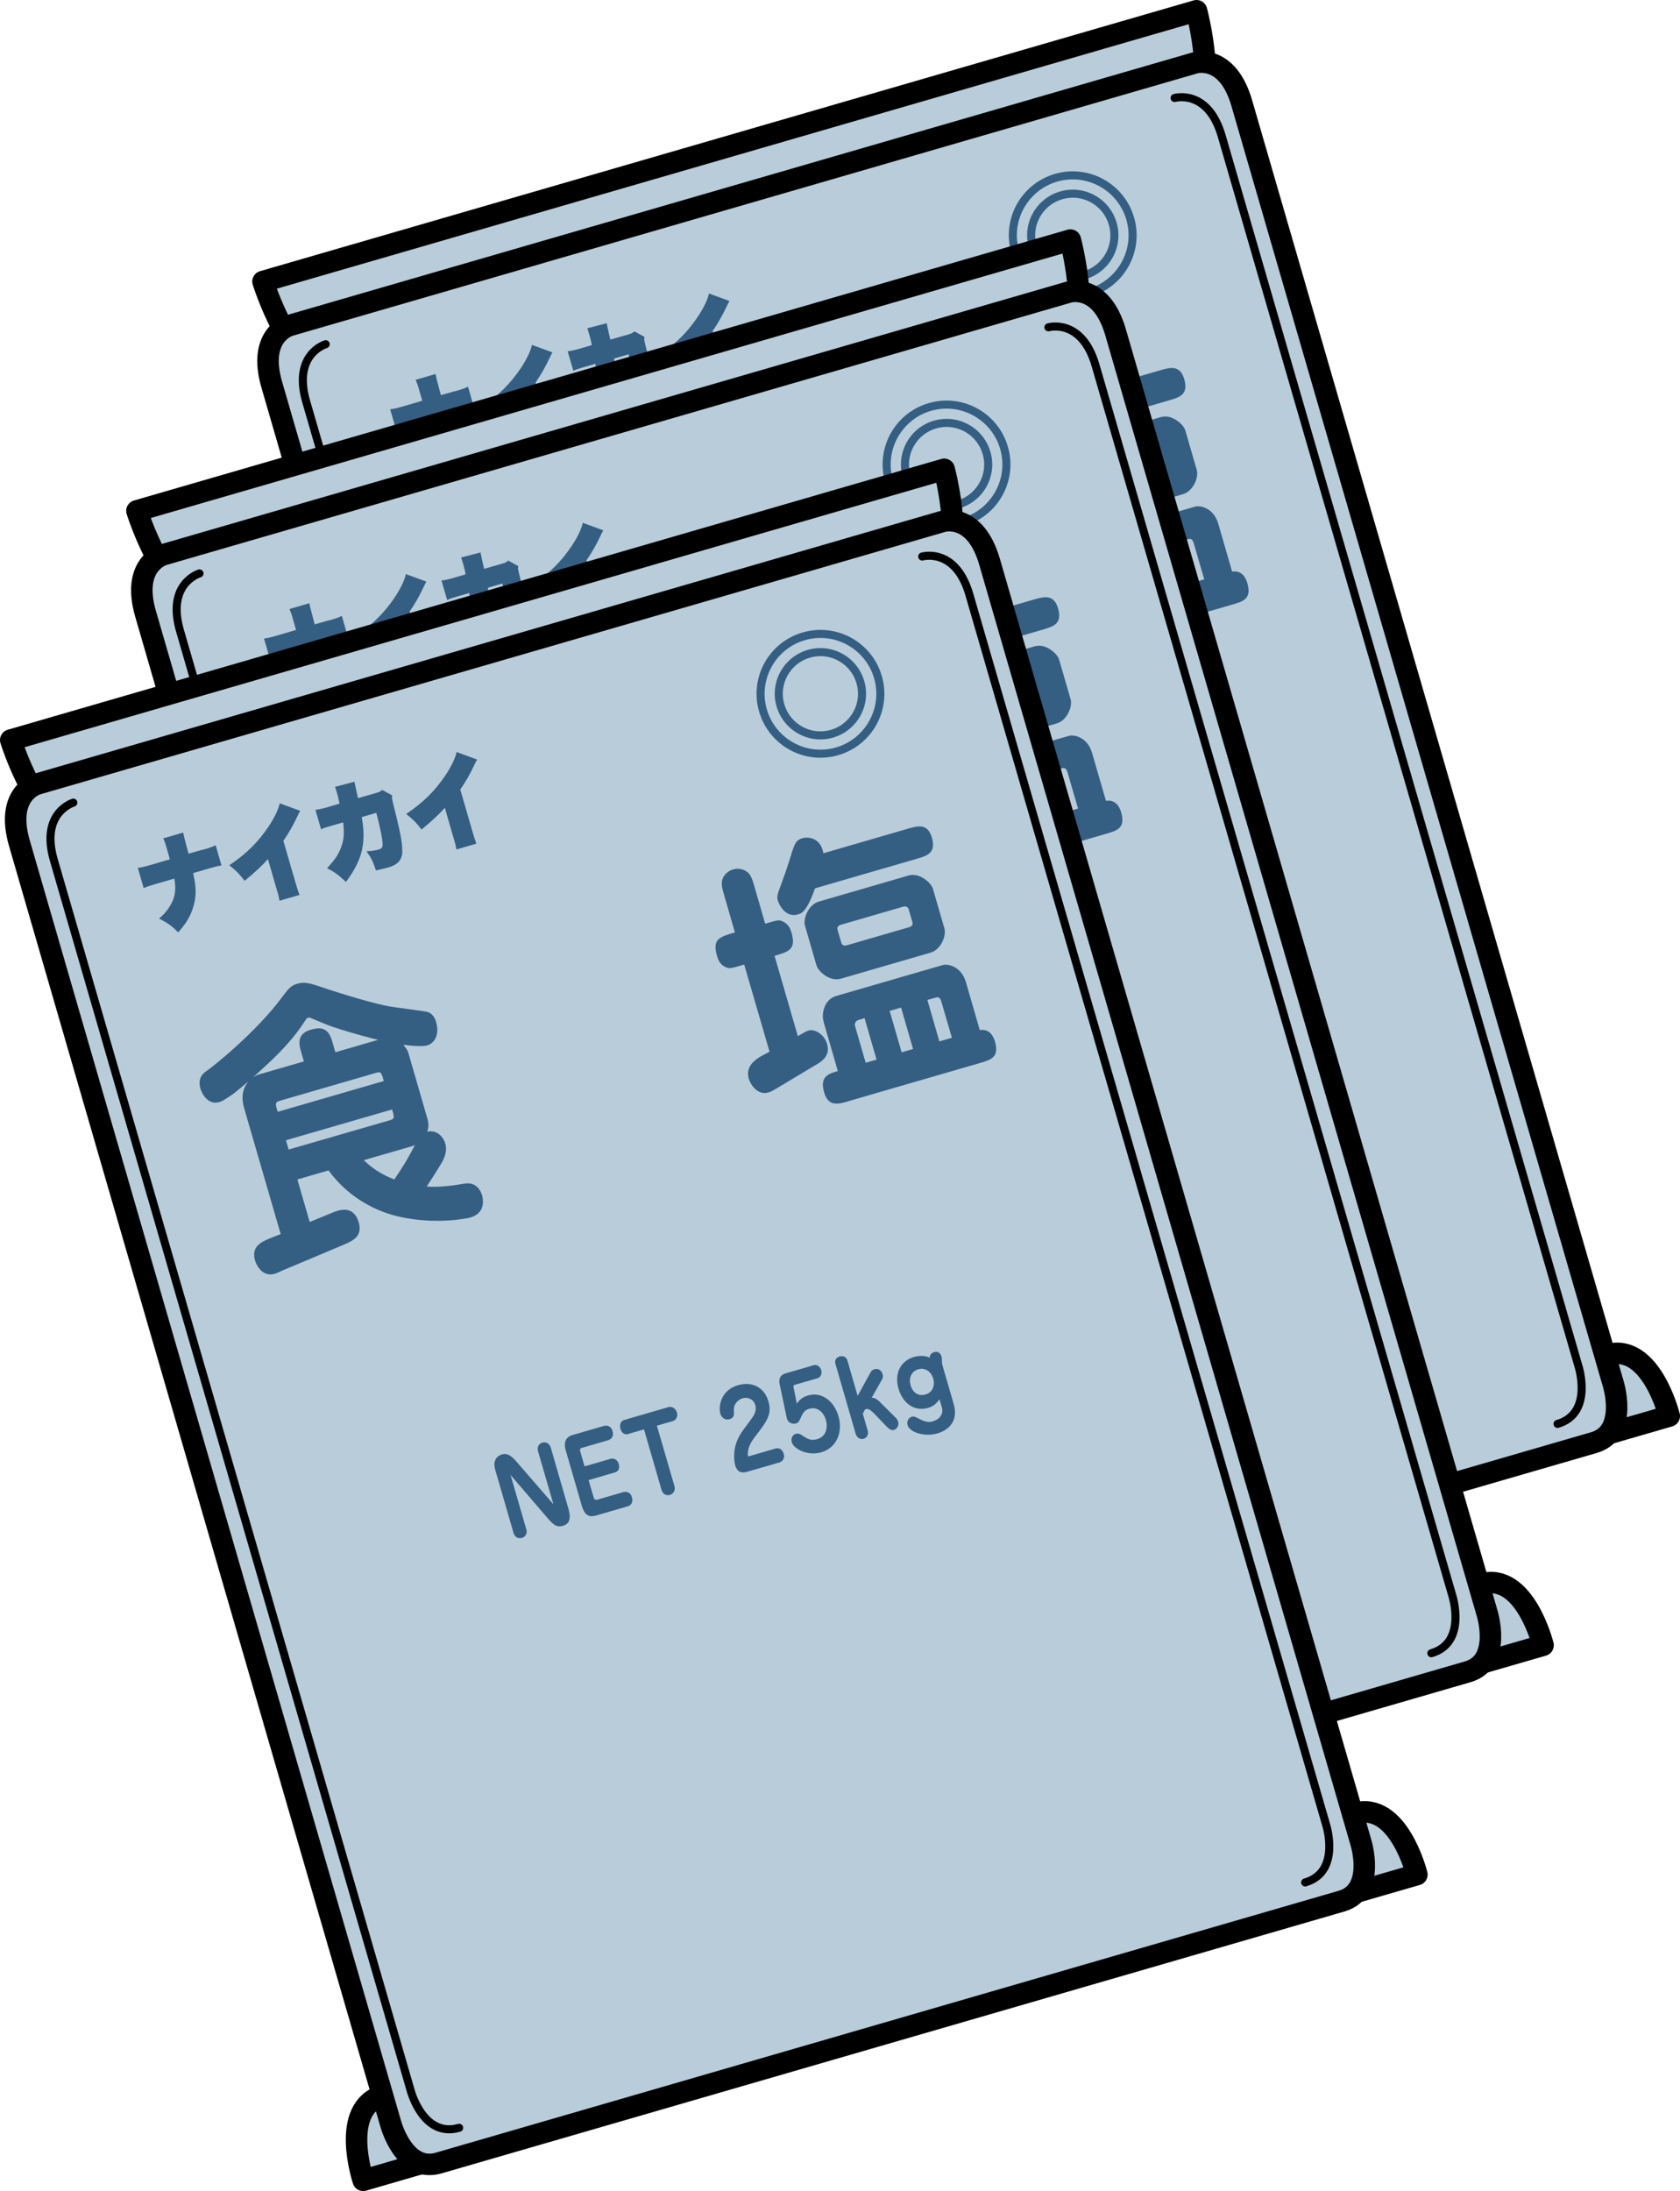 <?xml version="1.0" encoding="UTF-8"?><svg id="_レイヤー_2" xmlns="http://www.w3.org/2000/svg" viewBox="0 0 150.05 195.67"><defs><style>.cls-1{stroke-width:.72px;}.cls-1,.cls-2{fill:none;stroke:#000;stroke-linecap:round;stroke-linejoin:round;}.cls-3{fill:#b8cdd9;}.cls-4{fill:#355e83;}.cls-2{stroke-width:1.92px;}</style></defs><g id="text"><g><path class="cls-3" d="M139.96,129.11l9.13-2.65s-1.63-6.6-5.54-5.47l-6.85,1.99,3.26,6.13Z"/><path class="cls-2" d="M139.96,129.11l9.13-2.65s-1.63-6.6-5.54-5.47l-6.85,1.99,3.26,6.13Z"/><path class="cls-3" d="M64.1,151.11l-9.13,2.65s-2.16-6.45,1.76-7.58l6.85-1.99,.52,6.92Z"/><path class="cls-2" d="M64.1,151.11l-9.13,2.65s-2.16-6.45,1.76-7.58l6.85-1.99,.52,6.92Z"/><path class="cls-3" d="M33.83,22.14l-10.34,3s2.59,8.3,5.86,7.35l8.04-2.33L98.96,12.31l6.89-2c3.27-.95,1.02-9.35,1.02-9.35l-9.18,2.66L33.83,22.14Z"/><path class="cls-2" d="M33.83,22.14l-10.34,3s2.59,8.3,5.86,7.35l8.04-2.33L98.96,12.31l6.89-2c3.27-.95,1.02-9.35,1.02-9.35l-9.18,2.66L33.83,22.14Z"/><path class="cls-3" d="M25.85,29.07s-2.87,.83-1.58,5.27l33.15,114.31s1.16,4.47,4.29,3.57l80.65-23.39c3.13-.91,1.71-5.31,1.71-5.31L110.91,9.21c-1.29-4.44-4.16-3.6-4.16-3.6L25.85,29.07Z"/><path class="cls-2" d="M25.85,29.07s-2.87,.83-1.58,5.27l33.15,114.31s1.16,4.47,4.29,3.57l80.65-23.39c3.13-.91,1.71-5.31,1.71-5.31L110.91,9.21c-1.29-4.44-4.16-3.6-4.16-3.6L25.85,29.07Z"/><path class="cls-1" d="M139.11,127.16c3.24-.94,1.87-5.16,1.87-5.16L109.12,12.15c-1.24-4.26-4.21-3.4-4.21-3.4"/><path class="cls-1" d="M63.55,149.08c-3.24,.94-4.34-3.36-4.34-3.36L27.35,35.87c-1.24-4.26,1.74-5.13,1.74-5.13"/><path class="cls-4" d="M49.09,64.39l1.1,3.8,2.04-.84c.48-.2,1.87-.76,2.34,.88,.36,1.23-.53,1.63-1.23,1.94l-5.65,2.38c-.45,.21-.5,.23-.61,.26-1.13,.33-1.65-.78-1.77-1.18-.37-1.26,.6-1.67,1.25-1.95l1.04-.41-3.26-11.23c-.34-1.18-.04-1.9,.38-2.41-.12,.09-1.1,.95-1.53,1.24-.83,.54-.85,.55-1.08,.61-.95,.28-1.52-.65-1.68-1.21-.2-.68,0-1.2,.51-1.54,.54-.35,4.53-3.53,6.85-6.71,.56-.76,.82-.98,1.3-1.11s.85-.14,1.85,.2c2.64,.9,5.13,1.6,6.33,1.82,.57,.11,3.32,.43,3.54,.53,.46,.22,.6,.64,.67,.87,.33,1.13-.14,1.9-.8,2.09-.39,.11-1.33,.06-2.13-.06,.15,.18,.39,.49,.45,.72l1.72,5.94c.15,.5,.04,.89-.03,1.1,.95-.19,1.46,.56,1.61,1.06,.2,.71-.11,1.32-.25,1.6-.2,.33-.44,.76-1.41,2.24,1.14,.11,2.62-.13,3.46-.27,1-.12,1.37,.67,1.48,1.04,.07,.25,.41,1.57-1.04,2-.25,.07-3.03,.66-6.28-.06-2.05-.44-4.56-1.65-6.39-4.15l-2.81,.82Zm.58-10.54l-.29-1.01c-.22-.76-.17-1.51,.9-1.82,.86-.25,1.56-.21,1.91,1l.29,1.01,3.83-1.11c-.53-.12-2.09-.51-3.94-1.12-.59-.18-1.52-.6-2.11-.84-.05-.01-.16-.04-.25,0s-.09,.03-.41,.53c-1.31,1.94-2.83,3.3-4.48,4.79,.14-.1,.36-.21,.51-.26l4.04-1.17Zm7.14,1.75c-.24-.83-.25-.86-.77-.71l-8.5,2.47c-.32,.09-.45,.16-.31,.64l.1,.35,9.48-2.75Zm-8.74,5.29l.24,.83,8.98-2.6c.5-.14,.48-.22,.26-.98l-9.48,2.75Zm6.95,1.78c.71,.67,1.47,1.24,2.73,1.72,.94-1.42,1.06-1.59,1.84-3.07-.17,.08-.22,.09-.36,.13l-4.22,1.22Z"/><path class="cls-4" d="M93.8,51.59c.67-.39,.76-.44,.96-.5,.57-.16,1.41,.36,1.65,1.19,.29,1.01-.35,1.52-1.09,1.93l-3.37,2.02c-.55,.32-.59,.34-.82,.4-.86,.25-1.53-.62-1.71-1.23-.24-.83,.14-1.46,1.09-2.01l.76-.41-2.26-7.78c-1.16,.34-1.29,.37-1.57,.26-.44-.17-.7-.45-.86-1.03-.44-1.51,.22-1.7,1.6-2.1l-.93-3.22c-.23-.78-.35-1.21-.12-1.69,.19-.36,.53-.62,.9-.72,.45-.13,.95-.03,1.31,.28,.31,.29,.43,.72,.61,1.35l.93,3.22c1.09-.32,1.2-.35,1.48-.24,.44,.17,.7,.45,.87,1.03,.44,1.51-.24,1.71-1.51,2.08l2.08,7.18Zm4.54,5.81c-.93,.27-1.81,.53-2.19-.78-.42-1.44,.4-1.67,1.22-1.91l-1.26-4.36c-.25-.86,.12-2.05,1.09-2.34l9.52-2.76c.52-.15,1.69,.14,2.09,1.52l1.24,4.28c.82-.13,1.19,.47,1.35,1,.42,1.44-.35,1.66-1.4,1.96l-11.65,3.38Zm5.24-24.32c.91-.26,1.81-.53,2.19,.78,.4,1.39-.41,1.62-1.41,1.91l-9.02,2.62c-.29,.79-.53,1.3-.65,1.5-.25,.43-.44,.7-.87,.83-1.18,.34-1.73-.97-1.81-1.25-.07-.23-.05-.42,.04-.72,.7-1.92,.78-2.14,1.26-3.7,.23-.64,.33-.97,.88-1.13s1.66-.04,1.89,1.34l7.5-2.18Zm.1,4.17c1.02-.3,2.04,.69,2.18,1.17l1.03,3.55c.19,.65-.31,1.89-1.22,2.16l-8.02,2.33c-1.04,.3-2.04-.69-2.18-1.17l-1.03-3.55c-.19-.65,.31-1.89,1.22-2.16l8.02-2.33Zm-2.85,16.44l-1.07-3.7-.52,.15c-.36,.11-.37,.41-.33,.56l.95,3.27,.97-.28Zm-3.15-10.45c.02,.08,.12,.35,.49,.24l5.58-1.62c.2-.06,.36-.21,.28-.46l-.33-1.13c-.01-.05-.12-.35-.49-.24l-5.58,1.62c-.14,.04-.37,.16-.28,.46l.33,1.13Zm5.34,5.8l-1.02,.3,1.07,3.7,1.02-.3-1.07-3.7Zm4.54,2.7l-.94-3.22c-.12-.43-.32-.43-.52-.37l-.73,.21,1.07,3.7,1.11-.32Z"/><path class="cls-4" d="M69.54,95.63c.11,.37-.08,.68-.39,.77-.35,.1-.65-.09-.75-.43l-1.65-5.69c-.18-.63,.03-1.16,.6-1.33,.33-.1,.68-.07,1.24,.56l3.37,3.89-1.38-4.75c-.11-.39,.11-.67,.39-.76,.35-.1,.65,.11,.75,.44l1.57,5.43c.27,.93,.1,1.39-.48,1.56-.52,.15-.81-.03-1.35-.66l-3.33-3.88,1.4,4.83Z"/><path class="cls-4" d="M75.71,94.41c-.64,.19-1.01-.14-1.22-.89l-1.44-4.97c-.18-.61-.02-1.15,.57-1.32l2.81-.82c.3-.09,.67-.02,.81,.45,.12,.41-.04,.71-.4,.82l-2.37,.69c-.15,.04-.15,.18-.11,.32l.38,1.32,2.32-.67c.27-.08,.61,.05,.73,.45,.07,.23,.09,.63-.33,.76l-2.36,.69,.46,1.57c.04,.14,.16,.22,.31,.18l2.3-.67c.28-.08,.66-.04,.8,.45,.1,.34,.02,.7-.4,.82l-2.83,.82Z"/><path class="cls-4" d="M78.67,87.13c-.32,.09-.6-.09-.71-.45-.11-.38,.02-.72,.33-.81l3.95-1.15c.32-.09,.66,.13,.76,.48,.12,.41-.12,.7-.4,.78l-1.39,.4,1.57,5.4c.1,.36-.08,.68-.4,.78-.34,.1-.65-.08-.75-.43l-1.57-5.42-1.39,.4Z"/><path class="cls-4" d="M89.15,90.51c-.44,.13-.79-.09-.93-.55-.14-.5-.26-1.58,.37-2.69,.12-.21,.25-.41,.4-.61,.88-1.18,.89-1.21,.98-1.45,.08-.23,.09-.46,.03-.68-.15-.53-.69-.74-1.13-.61-.33,.1-.76,.44-.78,.92,0,.09,0,.47,0,.55,0,.06-.07,.31-.38,.4-.42,.12-.73-.16-.83-.48-.15-.53-.08-2.07,1.59-2.56,1.16-.34,2.32,.13,2.7,1.44,.34,1.16-.15,1.8-1.09,3.03-.28,.36-.56,.73-.68,1.19-.09,.29-.07,.59-.05,.66,.01,.05,.05,.04,.08,.03l2.34-.68c.48-.14,.7,.21,.77,.46,.13,.46-.16,.71-.41,.78l-2.98,.86Z"/><path class="cls-4" d="M92.16,82.65c-.1-.49,.09-.83,.53-.95l2.51-.73c.32-.09,.59,.14,.68,.44,.11,.37-.1,.65-.32,.72l-2.01,.58c-.17,.05-.17,.09-.14,.25l.29,1.45c.3-.49,.75-.67,1.01-.74,1.2-.35,2.3,.48,2.7,1.83,.43,1.47-.17,2.86-1.54,3.25-1.19,.34-2.43-.28-2.62-.9-.08-.26,0-.65,.35-.75,.17-.05,.3-.06,.7,.22,.5,.33,.78,.38,1.23,.25,.78-.23,.97-1.02,.76-1.72s-.78-1.2-1.48-.99c-.32,.09-.52,.24-.75,.78-.18,.43-.3,.49-.44,.53-.31,.09-.73-.05-.82-.49l-.63-2.99Z"/><path class="cls-4" d="M99.59,85.3l.44,1.53c.1,.34-.09,.64-.36,.72-.33,.1-.62-.13-.71-.43l-1.81-6.25c-.1-.34,.08-.59,.37-.67s.59,.02,.69,.34l.92,3.18,1.16-2.11c.07-.14,.2-.23,.34-.27,.41-.12,.66,.18,.73,.45,.06,.19,0,.36-.04,.44l-.94,1.66c.3-.02,.58,.21,.67,.31l1.52,1.51c.08,.1,.15,.2,.18,.31,.11,.39-.16,.68-.39,.74-.24,.07-.5-.15-.61-.27l-1.08-1.13c-.53-.54-.66-.5-.88-.43l-.19,.36Z"/><path class="cls-4" d="M106.45,84.01c-.23,.3-.49,.61-1.02,.77-1.16,.34-2.25-.33-2.65-1.72-.41-1.41,.24-2.49,1.36-2.82,.45-.13,.99-.16,1.42,.06,.03-.19,.07-.4,.41-.5,.22-.07,.53-.02,.65,.39,.03,.09,.04,.16,.04,.34,0,.22,0,.3,.08,.56l.97,3.35c.45,1.55-.49,2.34-1.46,2.62-1.14,.33-2.47-.09-2.66-.74-.1-.34,.09-.67,.38-.75,.09-.03,.21-.06,.62,.17,.65,.36,.98,.32,1.26,.24,.62-.18,.97-.67,.81-1.22l-.22-.75Zm-.57-1.84c-.2-.69-.77-1-1.33-.84s-.89,.71-.69,1.43c.19,.67,.72,1.01,1.34,.82,.59-.17,.87-.75,.68-1.42"/><path class="cls-4" d="M40.62,34.95c.69-.2,.86-.26,1.18-.42l.52,1.81c-.32,.05-.47,.08-1.19,.29l-1.34,.39c.25,1.15,.28,1.75,.14,2.5-.14,.72-.41,1.37-.81,1.96-.18,.24-.32,.44-.66,.84-.59-.6-.84-.77-1.71-1.24,.4-.35,.58-.54,.84-.92,.57-.83,.72-1.58,.52-2.65l-1.58,.46c-.72,.21-.87,.26-1.16,.39l-.52-1.81c.36-.04,.53-.08,1.22-.28l1.64-.48-.25-.88c-.1-.38-.22-.74-.34-.99l1.78-.52q.07,.38,.25,1.03l.2,.75,.03,.11,1.25-.36Z"/><path class="cls-4" d="M49.35,31.45c-.03,.07-.06,.1-.07,.14q-.08,.13-.15,.29c-.42,.9-.83,1.61-1.29,2.27l1.1,3.79c.16,.55,.24,.79,.34,1.04l-1.79,.52c-.05-.32-.07-.44-.25-1.02l-.78-2.7c-.55,.62-1.08,1.11-2.08,1.94-.52-.67-.73-.87-1.37-1.39,1.53-1.02,2.61-2.1,3.55-3.52,.49-.75,.85-1.49,.95-2.01l1.83,.67Z"/><path class="cls-4" d="M52.86,30.81c-.14-.63-.15-.68-.27-1.07-.06-.19-.07-.26-.14-.42l1.75-.46c0,.12,.01,.14,.05,.31,0,.03,.03,.09,.04,.18,.04,.19,.06,.3,.22,.98l1.7-.49c.23-.07,.32-.12,.45-.25l.91,.5c-.04,.13-.04,.2-.02,.32q0,.05,.37,1.52c.42,1.7,.56,2.57,.54,3.24-.02,.46-.22,.83-.6,1.07-.17,.11-.37,.19-.66,.28-.17,.05-.54,.14-1.09,.26-.28-.81-.39-1.06-.85-1.71,.37-.01,.8-.07,1.05-.14,.41-.12,.45-.24,.35-.95-.08-.53-.34-1.69-.52-2.34l-1.3,.38c.18,1.05,.2,1.79,.09,2.56-.15,1.04-.64,2.09-1.5,3.23-.71-.66-.96-.84-1.69-1.23,.73-.76,1.08-1.31,1.32-2.05,.2-.62,.22-1.15,.12-2.04l-1.11,.32c-.48,.14-.64,.19-.86,.31l-.51-1.75c.28-.03,.53-.08,.93-.19l1.22-.36Z"/><path class="cls-4" d="M65.16,26.86c-.03,.07-.06,.1-.07,.14q-.08,.13-.15,.29c-.42,.9-.83,1.61-1.29,2.27l1.1,3.79c.16,.55,.24,.79,.34,1.04l-1.79,.52c-.05-.32-.07-.44-.25-1.02l-.78-2.7c-.55,.62-1.08,1.11-2.08,1.94-.52-.67-.73-.87-1.37-1.39,1.53-1.02,2.61-2.1,3.55-3.52,.49-.75,.85-1.49,.95-2.01l1.83,.67Z"/><path class="cls-4" d="M94.42,16.22c2.64-.77,5.41,.76,6.18,3.4s-.76,5.41-3.4,6.18c-2.64,.77-5.41-.76-6.18-3.4s.76-5.41,3.4-6.18m-.2-.69c-3.03,.88-4.77,4.04-3.89,7.07s4.04,4.77,7.07,3.89c3.03-.88,4.77-4.04,3.89-7.07-.88-3.03-4.04-4.77-7.07-3.89"/><path class="cls-4" d="M94.88,17.79c1.78-.52,3.64,.51,4.16,2.29s-.51,3.64-2.29,4.16c-1.78,.52-3.64-.51-4.16-2.29s.51-3.64,2.29-4.16m-.2-.69c-2.16,.63-3.41,2.89-2.78,5.05,.63,2.16,2.89,3.41,5.05,2.78,2.16-.63,3.41-2.89,2.78-5.05-.63-2.16-2.89-3.41-5.05-2.78"/><path class="cls-3" d="M128.69,149.58l9.13-2.65s-1.63-6.6-5.54-5.47l-6.85,1.99,3.26,6.13Z"/><path class="cls-2" d="M128.69,149.58l9.13-2.65s-1.63-6.6-5.54-5.47l-6.85,1.99,3.26,6.13Z"/><path class="cls-3" d="M52.83,171.58l-9.13,2.65s-2.16-6.45,1.76-7.58l6.85-1.99,.52,6.92Z"/><path class="cls-2" d="M52.83,171.58l-9.13,2.65s-2.16-6.45,1.76-7.58l6.85-1.99,.52,6.92Z"/><path class="cls-3" d="M22.57,42.62l-10.34,3s2.59,8.3,5.86,7.35l8.04-2.33,61.56-17.85,6.89-2c3.27-.95,1.02-9.35,1.02-9.35l-9.18,2.66L22.57,42.62Z"/><path class="cls-2" d="M22.57,42.62l-10.34,3s2.59,8.3,5.86,7.35l8.04-2.33,61.56-17.85,6.89-2c3.27-.95,1.02-9.35,1.02-9.35l-9.18,2.66L22.57,42.62Z"/><path class="cls-3" d="M14.58,49.54s-2.87,.83-1.58,5.27l33.15,114.31s1.16,4.47,4.29,3.57l80.65-23.39c3.13-.91,1.71-5.31,1.71-5.31L99.64,29.68c-1.29-4.44-4.16-3.6-4.16-3.6L14.58,49.54Z"/><path class="cls-2" d="M14.58,49.54s-2.87,.83-1.58,5.27l33.15,114.31s1.16,4.47,4.29,3.57l80.65-23.39c3.13-.91,1.71-5.31,1.71-5.31L99.64,29.68c-1.29-4.44-4.16-3.6-4.16-3.6L14.58,49.54Z"/><path class="cls-1" d="M127.84,147.64c3.24-.94,1.87-5.16,1.87-5.16l-31.86-109.85c-1.24-4.26-4.21-3.4-4.21-3.4"/><path class="cls-1" d="M52.28,169.55c-3.24,.94-4.34-3.36-4.34-3.36L16.08,56.34c-1.24-4.26,1.74-5.13,1.74-5.13"/><path class="cls-4" d="M37.83,84.86l1.1,3.8,2.04-.84c.48-.2,1.87-.76,2.34,.88,.36,1.23-.53,1.63-1.23,1.94l-5.65,2.38c-.45,.21-.5,.23-.61,.26-1.13,.33-1.65-.78-1.77-1.18-.37-1.26,.6-1.67,1.25-1.95l1.04-.41-3.26-11.23c-.34-1.18-.04-1.9,.38-2.41-.12,.09-1.1,.95-1.53,1.24-.83,.54-.85,.55-1.08,.61-.95,.28-1.52-.65-1.68-1.21-.2-.68,0-1.2,.51-1.54,.54-.35,4.53-3.53,6.85-6.71,.56-.76,.82-.98,1.3-1.11s.85-.14,1.85,.2c2.64,.9,5.13,1.6,6.33,1.82,.57,.11,3.32,.43,3.54,.53,.46,.22,.6,.64,.67,.87,.33,1.13-.14,1.9-.8,2.09-.39,.11-1.33,.06-2.13-.06,.15,.18,.39,.49,.45,.72l1.72,5.94c.15,.5,.04,.89-.03,1.1,.95-.19,1.46,.56,1.61,1.06,.2,.71-.11,1.32-.25,1.6-.2,.33-.44,.76-1.41,2.24,1.14,.11,2.62-.13,3.46-.27,1-.12,1.37,.67,1.48,1.04,.07,.25,.41,1.57-1.04,2-.25,.07-3.03,.66-6.28-.06-2.05-.44-4.56-1.65-6.39-4.15l-2.81,.82Zm.58-10.54l-.29-1.01c-.22-.76-.17-1.51,.9-1.82,.86-.25,1.56-.21,1.91,1l.29,1.01,3.83-1.11c-.53-.12-2.09-.51-3.94-1.12-.59-.18-1.52-.6-2.11-.84-.05-.01-.16-.04-.25,0s-.09,.03-.41,.53c-1.31,1.94-2.83,3.3-4.48,4.79,.14-.1,.36-.21,.51-.26l4.04-1.17Zm7.14,1.75c-.24-.83-.25-.86-.77-.71l-8.5,2.47c-.32,.09-.45,.16-.31,.64l.1,.35,9.48-2.75Zm-8.74,5.29l.24,.83,8.98-2.6c.5-.14,.48-.22,.26-.98l-9.48,2.75Zm6.95,1.78c.71,.67,1.47,1.24,2.73,1.72,.94-1.42,1.06-1.59,1.84-3.07-.17,.08-.22,.09-.36,.13l-4.22,1.22Z"/><path class="cls-4" d="M82.53,72.06c.67-.39,.76-.44,.96-.5,.57-.16,1.41,.36,1.65,1.19,.29,1.01-.35,1.52-1.09,1.93l-3.37,2.02c-.55,.32-.59,.34-.82,.4-.86,.25-1.53-.62-1.71-1.23-.24-.83,.14-1.46,1.09-2.01l.76-.41-2.26-7.78c-1.16,.34-1.29,.37-1.57,.26-.44-.17-.7-.45-.86-1.03-.44-1.51,.22-1.7,1.6-2.1l-.93-3.22c-.23-.78-.35-1.21-.12-1.69,.19-.36,.53-.62,.9-.72,.45-.13,.95-.03,1.31,.28,.31,.29,.43,.72,.61,1.35l.93,3.22c1.09-.32,1.2-.35,1.48-.24,.44,.17,.7,.45,.87,1.03,.44,1.51-.24,1.71-1.51,2.08l2.08,7.18Zm4.54,5.81c-.93,.27-1.81,.53-2.19-.78-.42-1.44,.4-1.67,1.22-1.91l-1.26-4.36c-.25-.86,.12-2.05,1.09-2.34l9.52-2.76c.52-.15,1.69,.14,2.09,1.52l1.24,4.28c.82-.13,1.19,.47,1.35,1,.42,1.44-.35,1.66-1.4,1.96l-11.65,3.38Zm5.24-24.32c.91-.26,1.81-.53,2.19,.78,.4,1.39-.41,1.62-1.41,1.91l-9.02,2.62c-.29,.79-.53,1.3-.65,1.5-.25,.43-.44,.7-.87,.83-1.18,.34-1.73-.97-1.81-1.25-.07-.23-.05-.42,.04-.72,.7-1.92,.78-2.14,1.26-3.7,.23-.64,.33-.97,.88-1.13s1.66-.04,1.89,1.34l7.5-2.18Zm.1,4.17c1.02-.3,2.04,.69,2.18,1.17l1.03,3.55c.19,.65-.31,1.89-1.22,2.16l-8.02,2.33c-1.04,.3-2.04-.69-2.18-1.17l-1.03-3.55c-.19-.65,.31-1.89,1.22-2.16l8.02-2.33Zm-2.85,16.44l-1.07-3.7-.52,.15c-.36,.11-.37,.41-.33,.56l.95,3.27,.97-.28Zm-3.15-10.45c.02,.08,.12,.35,.49,.24l5.58-1.62c.2-.06,.36-.21,.28-.46l-.33-1.13c-.01-.05-.12-.35-.49-.24l-5.58,1.62c-.14,.04-.37,.16-.28,.46l.33,1.13Zm5.34,5.8l-1.02,.3,1.07,3.7,1.02-.3-1.07-3.7Zm4.54,2.7l-.94-3.22c-.12-.43-.32-.43-.52-.37l-.73,.21,1.07,3.7,1.11-.32Z"/><path class="cls-4" d="M58.28,116.1c.11,.37-.08,.68-.39,.77-.35,.1-.65-.09-.75-.43l-1.65-5.69c-.18-.63,.03-1.16,.6-1.33,.33-.1,.68-.07,1.24,.56l3.37,3.89-1.38-4.75c-.11-.39,.11-.67,.39-.76,.35-.1,.65,.11,.75,.44l1.57,5.43c.27,.93,.1,1.39-.48,1.56-.52,.15-.81-.03-1.35-.66l-3.33-3.88,1.4,4.83Z"/><path class="cls-4" d="M64.44,114.88c-.64,.19-1.01-.14-1.22-.89l-1.44-4.97c-.18-.61-.02-1.15,.57-1.32l2.81-.82c.3-.09,.67-.02,.81,.45,.12,.41-.04,.71-.4,.82l-2.37,.69c-.15,.04-.15,.18-.11,.32l.38,1.32,2.32-.67c.27-.08,.61,.05,.73,.45,.07,.23,.09,.63-.33,.76l-2.36,.69,.46,1.57c.04,.14,.16,.22,.31,.18l2.3-.67c.28-.08,.66-.04,.8,.45,.1,.34,.02,.7-.4,.82l-2.83,.82Z"/><path class="cls-4" d="M67.4,107.6c-.32,.09-.6-.09-.71-.45-.11-.38,.02-.72,.33-.81l3.95-1.15c.32-.09,.66,.13,.76,.48,.12,.41-.12,.7-.4,.78l-1.39,.4,1.57,5.4c.1,.36-.08,.68-.4,.78-.34,.1-.65-.08-.75-.43l-1.57-5.42-1.39,.4Z"/><path class="cls-4" d="M77.88,110.98c-.44,.13-.79-.09-.93-.55-.14-.5-.26-1.58,.37-2.69,.12-.21,.25-.41,.4-.61,.88-1.18,.89-1.21,.98-1.45,.08-.23,.09-.46,.03-.68-.15-.53-.69-.74-1.13-.61-.33,.1-.76,.44-.78,.92,0,.09,0,.47,0,.55,0,.06-.07,.31-.38,.4-.42,.12-.73-.16-.83-.48-.15-.53-.08-2.07,1.59-2.56,1.16-.34,2.32,.13,2.7,1.44,.34,1.16-.15,1.8-1.09,3.03-.28,.36-.56,.73-.68,1.19-.09,.29-.07,.59-.05,.66,.01,.05,.05,.04,.08,.03l2.34-.68c.48-.14,.7,.21,.77,.46,.13,.46-.16,.71-.41,.78l-2.98,.86Z"/><path class="cls-4" d="M80.89,103.13c-.1-.49,.09-.83,.53-.95l2.51-.73c.32-.09,.59,.14,.68,.44,.11,.37-.1,.65-.32,.72l-2.01,.58c-.17,.05-.17,.09-.14,.25l.29,1.45c.3-.49,.75-.67,1.01-.74,1.2-.35,2.3,.48,2.7,1.83,.43,1.47-.17,2.86-1.54,3.25-1.19,.34-2.43-.28-2.62-.9-.08-.26,0-.65,.35-.75,.17-.05,.3-.06,.7,.22,.5,.33,.78,.38,1.23,.25,.78-.23,.97-1.02,.76-1.72s-.78-1.2-1.48-.99c-.32,.09-.52,.24-.75,.78-.18,.43-.3,.49-.44,.53-.31,.09-.73-.05-.82-.49l-.63-2.99Z"/><path class="cls-4" d="M88.33,105.77l.44,1.53c.1,.34-.09,.64-.36,.72-.33,.1-.62-.13-.71-.43l-1.81-6.25c-.1-.34,.08-.59,.37-.67s.59,.02,.69,.34l.92,3.18,1.16-2.11c.07-.14,.2-.23,.34-.27,.41-.12,.66,.18,.73,.45,.06,.19,0,.36-.04,.44l-.94,1.66c.3-.02,.58,.21,.67,.31l1.52,1.51c.08,.1,.15,.2,.18,.31,.11,.39-.16,.68-.39,.74-.24,.07-.5-.15-.61-.27l-1.08-1.13c-.53-.54-.66-.5-.88-.43l-.19,.36Z"/><path class="cls-4" d="M95.19,104.48c-.23,.3-.49,.61-1.02,.77-1.16,.34-2.25-.33-2.65-1.72s.24-2.49,1.36-2.82c.45-.13,.99-.16,1.42,.06,.03-.19,.07-.4,.41-.5,.22-.07,.53-.02,.65,.39,.03,.09,.04,.16,.04,.34,0,.22,0,.3,.08,.56l.97,3.35c.45,1.55-.49,2.34-1.46,2.62-1.14,.33-2.47-.09-2.66-.74-.1-.34,.09-.67,.38-.75,.09-.03,.21-.06,.62,.17,.65,.36,.98,.32,1.26,.24,.62-.18,.97-.67,.81-1.22l-.22-.75Zm-.57-1.84c-.2-.69-.77-1-1.33-.84s-.89,.71-.69,1.43c.19,.67,.72,1.01,1.34,.82,.59-.17,.87-.75,.68-1.42"/><path class="cls-4" d="M29.35,55.42c.69-.2,.86-.26,1.18-.42l.52,1.81c-.32,.05-.47,.08-1.19,.29l-1.34,.39c.25,1.15,.28,1.75,.14,2.5-.14,.72-.41,1.37-.81,1.96-.18,.24-.32,.44-.66,.84-.59-.6-.84-.77-1.71-1.24,.4-.35,.58-.54,.84-.92,.57-.83,.72-1.58,.52-2.65l-1.58,.46c-.72,.21-.87,.26-1.16,.39l-.52-1.81c.36-.04,.53-.08,1.22-.28l1.64-.48-.25-.88c-.1-.38-.22-.74-.34-.99l1.78-.52q.07,.38,.25,1.03l.2,.75,.03,.11,1.25-.36Z"/><path class="cls-4" d="M38.09,51.92c-.03,.07-.06,.1-.07,.14q-.08,.13-.15,.29c-.42,.9-.83,1.61-1.29,2.27l1.1,3.79c.16,.55,.24,.79,.34,1.04l-1.79,.52c-.05-.32-.07-.44-.25-1.02l-.78-2.7c-.55,.62-1.08,1.11-2.08,1.94-.52-.67-.73-.87-1.37-1.39,1.53-1.02,2.61-2.1,3.55-3.52,.49-.75,.85-1.49,.95-2.01l1.83,.67Z"/><path class="cls-4" d="M41.59,51.28c-.14-.63-.15-.68-.27-1.07-.06-.19-.07-.26-.14-.42l1.75-.46c0,.12,.01,.14,.05,.31,0,.03,.03,.09,.04,.18,.04,.19,.06,.3,.22,.98l1.7-.49c.23-.07,.32-.12,.45-.25l.91,.5c-.04,.13-.04,.2-.02,.32q0,.05,.37,1.52c.42,1.7,.56,2.57,.54,3.24-.02,.46-.22,.83-.6,1.07-.17,.11-.37,.19-.66,.28-.17,.05-.54,.14-1.09,.26-.28-.81-.39-1.06-.85-1.71,.37-.01,.8-.07,1.05-.14,.41-.12,.45-.24,.35-.95-.08-.53-.34-1.69-.52-2.34l-1.3,.38c.18,1.05,.2,1.79,.09,2.56-.15,1.04-.64,2.09-1.5,3.23-.71-.66-.96-.84-1.69-1.23,.73-.76,1.08-1.31,1.32-2.05,.2-.62,.22-1.15,.12-2.04l-1.11,.32c-.48,.14-.64,.19-.86,.31l-.51-1.75c.28-.03,.53-.08,.93-.19l1.22-.36Z"/><path class="cls-4" d="M53.89,47.34c-.03,.07-.06,.1-.07,.14q-.08,.13-.15,.29c-.42,.9-.83,1.61-1.29,2.27l1.1,3.79c.16,.55,.24,.79,.34,1.04l-1.79,.52c-.05-.32-.07-.44-.25-1.02l-.78-2.7c-.55,.62-1.08,1.11-2.08,1.94-.52-.67-.73-.87-1.37-1.39,1.53-1.02,2.61-2.1,3.55-3.52,.49-.75,.85-1.49,.95-2.01l1.83,.67Z"/><path class="cls-4" d="M83.15,36.69c2.64-.77,5.41,.76,6.18,3.4,.77,2.64-.76,5.41-3.4,6.18-2.64,.77-5.41-.76-6.18-3.4-.77-2.64,.76-5.41,3.4-6.18m-.2-.69c-3.03,.88-4.77,4.04-3.89,7.07,.88,3.03,4.04,4.77,7.07,3.89,3.03-.88,4.77-4.04,3.89-7.07-.88-3.03-4.04-4.77-7.07-3.89"/><path class="cls-4" d="M83.61,38.26c1.78-.52,3.64,.51,4.16,2.29s-.51,3.64-2.29,4.16c-1.78,.52-3.64-.51-4.16-2.29-.52-1.78,.51-3.64,2.29-4.16m-.2-.69c-2.16,.63-3.41,2.89-2.78,5.05,.63,2.16,2.89,3.41,5.05,2.78,2.16-.63,3.41-2.89,2.78-5.05s-2.89-3.41-5.05-2.78"/><path class="cls-3" d="M117.42,170.06l9.13-2.65s-1.63-6.6-5.54-5.47l-6.85,1.99,3.26,6.13Z"/><path class="cls-2" d="M117.42,170.06l9.13-2.65s-1.63-6.6-5.54-5.47l-6.85,1.99,3.26,6.13Z"/><path class="cls-3" d="M41.57,192.06l-9.13,2.65s-2.16-6.45,1.76-7.58l6.85-1.99,.52,6.92Z"/><path class="cls-2" d="M41.57,192.06l-9.13,2.65s-2.16-6.45,1.76-7.58l6.85-1.99,.52,6.92Z"/><path class="cls-3" d="M11.3,63.09l-10.34,3s2.59,8.3,5.86,7.35l8.04-2.33,61.56-17.85,6.89-2c3.27-.95,1.02-9.35,1.02-9.35l-9.18,2.66L11.3,63.09Z"/><path class="cls-2" d="M11.3,63.09l-10.34,3s2.59,8.3,5.86,7.35l8.04-2.33,61.56-17.85,6.89-2c3.27-.95,1.02-9.35,1.02-9.35l-9.18,2.66L11.3,63.09Z"/><path class="cls-3" d="M3.31,70.02s-2.87,.83-1.58,5.27l33.15,114.31s1.16,4.47,4.29,3.57l80.65-23.39c3.13-.91,1.71-5.31,1.71-5.31L88.38,50.16c-1.29-4.44-4.16-3.6-4.16-3.6L3.31,70.02Z"/><path class="cls-2" d="M3.31,70.02s-2.87,.83-1.58,5.27l33.15,114.31s1.16,4.47,4.29,3.57l80.65-23.39c3.13-.91,1.71-5.31,1.71-5.31L88.38,50.16c-1.29-4.44-4.16-3.6-4.16-3.6L3.31,70.02Z"/><path class="cls-1" d="M116.57,168.11c3.24-.94,1.87-5.16,1.87-5.16l-31.86-109.85c-1.24-4.26-4.21-3.4-4.21-3.4"/><path class="cls-1" d="M41.01,190.02c-3.24,.94-4.34-3.36-4.34-3.36L4.81,76.81c-1.24-4.26,1.74-5.13,1.74-5.13"/><path class="cls-4" d="M26.56,105.33l1.1,3.8,2.04-.84c.48-.2,1.87-.76,2.34,.88,.36,1.23-.53,1.63-1.23,1.94l-5.65,2.38c-.45,.21-.5,.23-.61,.26-1.13,.33-1.65-.78-1.77-1.18-.37-1.26,.6-1.67,1.25-1.95l1.04-.41-3.26-11.23c-.34-1.18-.04-1.9,.38-2.41-.12,.09-1.1,.95-1.53,1.24-.83,.54-.85,.55-1.08,.61-.95,.28-1.52-.65-1.68-1.21-.2-.68,0-1.2,.51-1.54,.54-.35,4.53-3.53,6.85-6.71,.56-.76,.82-.98,1.3-1.11s.85-.14,1.85,.2c2.64,.9,5.13,1.6,6.33,1.82,.57,.11,3.32,.43,3.54,.53,.46,.22,.6,.64,.67,.87,.33,1.13-.14,1.9-.8,2.09-.39,.11-1.33,.06-2.13-.06,.15,.18,.39,.49,.45,.72l1.72,5.94c.15,.5,.04,.89-.03,1.1,.95-.19,1.46,.56,1.61,1.06,.2,.71-.11,1.32-.25,1.6-.2,.33-.44,.76-1.41,2.24,1.14,.11,2.62-.13,3.46-.27,1-.12,1.37,.67,1.48,1.04,.07,.25,.41,1.57-1.04,2-.25,.07-3.03,.66-6.28-.06-2.05-.44-4.56-1.65-6.39-4.15l-2.81,.82Zm.58-10.54l-.29-1.01c-.22-.76-.17-1.51,.9-1.82,.86-.25,1.56-.21,1.91,1l.29,1.01,3.83-1.11c-.53-.12-2.09-.51-3.94-1.12-.59-.18-1.52-.6-2.11-.84-.05-.01-.16-.04-.25,0s-.09,.03-.41,.53c-1.31,1.94-2.83,3.3-4.48,4.79,.14-.1,.36-.21,.51-.26l4.04-1.17Zm7.14,1.75c-.24-.83-.25-.86-.77-.71l-8.5,2.47c-.32,.09-.45,.16-.31,.64l.1,.35,9.48-2.75Zm-8.74,5.29l.24,.83,8.98-2.6c.5-.14,.48-.22,.26-.98l-9.48,2.75Zm6.95,1.78c.71,.67,1.47,1.24,2.73,1.72,.94-1.42,1.06-1.59,1.84-3.07-.17,.08-.22,.09-.36,.13l-4.22,1.22Z"/><path class="cls-4" d="M71.26,92.53c.67-.39,.76-.44,.96-.5,.57-.16,1.41,.36,1.65,1.19,.29,1.01-.35,1.52-1.09,1.93l-3.37,2.02c-.55,.32-.59,.34-.82,.4-.86,.25-1.53-.62-1.71-1.23-.24-.83,.14-1.46,1.09-2.01l.76-.41-2.26-7.78c-1.16,.34-1.29,.37-1.57,.26-.44-.17-.7-.45-.86-1.03-.44-1.51,.22-1.7,1.6-2.1l-.93-3.22c-.23-.78-.35-1.21-.12-1.69,.19-.36,.53-.62,.9-.72,.45-.13,.95-.03,1.31,.28,.31,.29,.43,.72,.61,1.35l.93,3.22c1.09-.32,1.2-.35,1.48-.24,.44,.17,.7,.45,.87,1.03,.44,1.51-.24,1.71-1.51,2.08l2.08,7.18Zm4.54,5.81c-.93,.27-1.81,.53-2.19-.78-.42-1.44,.4-1.67,1.22-1.91l-1.26-4.36c-.25-.86,.12-2.05,1.09-2.34l9.52-2.76c.52-.15,1.69,.14,2.09,1.52l1.24,4.28c.82-.13,1.19,.47,1.35,1,.42,1.44-.35,1.66-1.4,1.96l-11.65,3.38Zm5.24-24.32c.91-.26,1.81-.53,2.19,.78,.4,1.39-.41,1.62-1.41,1.91l-9.02,2.62c-.29,.79-.53,1.3-.65,1.5-.25,.43-.44,.7-.87,.83-1.18,.34-1.73-.97-1.81-1.25-.07-.23-.05-.42,.04-.72,.7-1.92,.78-2.14,1.26-3.7,.23-.64,.33-.97,.88-1.13s1.66-.04,1.89,1.34l7.5-2.18Zm.1,4.17c1.02-.3,2.04,.69,2.18,1.17l1.03,3.55c.19,.65-.31,1.89-1.22,2.16l-8.02,2.33c-1.04,.3-2.04-.69-2.18-1.17l-1.03-3.55c-.19-.65,.31-1.89,1.22-2.16l8.02-2.33Zm-2.85,16.44l-1.07-3.7-.52,.15c-.36,.11-.37,.41-.33,.56l.95,3.27,.97-.28Zm-3.15-10.45c.02,.08,.12,.35,.49,.24l5.58-1.62c.2-.06,.36-.21,.28-.46l-.33-1.13c-.01-.05-.12-.35-.49-.24l-5.58,1.62c-.14,.04-.37,.16-.28,.46l.33,1.13Zm5.34,5.8l-1.02,.3,1.07,3.7,1.02-.3-1.07-3.7Zm4.54,2.7l-.94-3.22c-.12-.43-.32-.43-.52-.37l-.73,.21,1.07,3.7,1.11-.32Z"/><path class="cls-4" d="M47.01,136.57c.11,.37-.08,.68-.39,.77-.35,.1-.65-.09-.75-.43l-1.65-5.69c-.18-.63,.03-1.16,.6-1.33,.33-.1,.68-.07,1.24,.56l3.37,3.89-1.38-4.75c-.11-.39,.11-.67,.39-.76,.35-.1,.65,.11,.75,.44l1.57,5.43c.27,.93,.1,1.39-.48,1.56-.52,.15-.81-.03-1.35-.66l-3.33-3.88,1.4,4.83Z"/><path class="cls-4" d="M53.18,135.35c-.64,.19-1.01-.14-1.22-.89l-1.44-4.97c-.18-.61-.02-1.15,.57-1.32l2.81-.82c.3-.09,.67-.02,.81,.45,.12,.41-.04,.71-.4,.82l-2.37,.69c-.15,.04-.15,.18-.11,.32l.38,1.32,2.32-.67c.27-.08,.61,.05,.73,.45,.07,.23,.09,.63-.33,.76l-2.36,.69,.46,1.57c.04,.14,.16,.22,.31,.18l2.3-.67c.28-.08,.66-.04,.8,.45,.1,.34,.02,.7-.4,.82l-2.83,.82Z"/><path class="cls-4" d="M56.13,128.07c-.32,.09-.6-.09-.71-.45-.11-.38,.02-.72,.33-.81l3.95-1.15c.32-.09,.66,.13,.76,.48,.12,.41-.12,.7-.4,.78l-1.39,.4,1.57,5.4c.1,.36-.08,.68-.4,.78-.34,.1-.65-.08-.75-.43l-1.57-5.42-1.39,.4Z"/><path class="cls-4" d="M66.61,131.46c-.44,.13-.79-.09-.93-.55-.14-.5-.26-1.58,.37-2.69,.12-.21,.25-.41,.4-.61,.88-1.18,.89-1.21,.98-1.45,.08-.23,.09-.46,.03-.68-.15-.53-.69-.74-1.13-.61-.33,.1-.76,.44-.78,.92,0,.09,0,.47,0,.55,0,.06-.07,.31-.38,.4-.42,.12-.73-.16-.83-.48-.15-.53-.08-2.07,1.59-2.56,1.16-.34,2.32,.13,2.7,1.44,.34,1.16-.15,1.8-1.09,3.03-.28,.36-.56,.73-.68,1.19-.09,.29-.07,.59-.05,.66,.01,.05,.05,.04,.08,.03l2.34-.68c.48-.14,.7,.21,.77,.46,.13,.46-.16,.71-.41,.78l-2.98,.86Z"/><path class="cls-4" d="M69.63,123.6c-.1-.49,.09-.83,.53-.95l2.51-.73c.32-.09,.59,.14,.68,.44,.11,.37-.1,.65-.32,.72l-2.01,.58c-.17,.05-.17,.09-.14,.25l.29,1.45c.3-.49,.75-.67,1.01-.74,1.2-.35,2.3,.48,2.7,1.83,.43,1.47-.17,2.86-1.54,3.25-1.19,.34-2.43-.28-2.62-.9-.08-.26,0-.65,.35-.75,.17-.05,.3-.06,.7,.22,.5,.33,.78,.38,1.23,.25,.78-.23,.97-1.02,.76-1.72-.2-.7-.78-1.2-1.48-.99-.32,.09-.52,.24-.75,.78-.18,.43-.3,.49-.44,.53-.31,.09-.73-.05-.82-.49l-.63-2.99Z"/><path class="cls-4" d="M77.06,126.24l.44,1.53c.1,.34-.09,.64-.36,.72-.33,.1-.62-.13-.71-.43l-1.81-6.25c-.1-.34,.08-.59,.37-.67s.59,.02,.69,.34l.92,3.18,1.16-2.11c.07-.14,.2-.23,.34-.27,.41-.12,.66,.18,.73,.45,.06,.19,0,.36-.04,.44l-.94,1.66c.3-.02,.58,.21,.67,.31l1.52,1.51c.08,.1,.15,.2,.18,.31,.11,.39-.16,.68-.39,.74-.24,.07-.5-.15-.61-.27l-1.08-1.13c-.53-.54-.66-.5-.88-.43l-.19,.36Z"/><path class="cls-4" d="M83.92,124.96c-.23,.3-.49,.61-1.02,.77-1.16,.34-2.25-.33-2.65-1.72-.41-1.41,.24-2.49,1.36-2.82,.45-.13,.99-.16,1.42,.06,.03-.19,.07-.4,.41-.5,.22-.07,.53-.02,.65,.39,.03,.09,.04,.16,.04,.34,0,.22,0,.3,.08,.56l.97,3.35c.45,1.55-.49,2.34-1.46,2.62-1.14,.33-2.47-.09-2.66-.74-.1-.34,.09-.67,.38-.75,.09-.03,.21-.06,.62,.17,.65,.36,.98,.32,1.26,.24,.62-.18,.97-.67,.81-1.22l-.22-.75Zm-.57-1.84c-.2-.69-.77-1-1.33-.84s-.89,.71-.69,1.43c.19,.67,.72,1.01,1.34,.82,.59-.17,.87-.75,.68-1.42"/><path class="cls-4" d="M18.08,75.9c.69-.2,.86-.26,1.18-.42l.52,1.81c-.32,.05-.47,.08-1.19,.29l-1.34,.39c.25,1.15,.28,1.75,.14,2.5-.14,.72-.41,1.37-.81,1.96-.18,.24-.32,.44-.66,.84-.59-.6-.84-.77-1.71-1.24,.4-.35,.58-.54,.84-.92,.57-.83,.72-1.58,.52-2.65l-1.58,.46c-.72,.21-.87,.26-1.16,.39l-.52-1.81c.36-.04,.53-.08,1.22-.28l1.64-.48-.25-.88c-.1-.38-.22-.74-.34-.99l1.78-.52q.07,.38,.25,1.03l.2,.75,.03,.11,1.25-.36Z"/><path class="cls-4" d="M26.82,72.39c-.03,.07-.06,.1-.07,.14q-.08,.13-.15,.29c-.42,.9-.83,1.61-1.29,2.27l1.1,3.79c.16,.55,.24,.79,.34,1.04l-1.79,.52c-.05-.32-.07-.44-.25-1.02l-.78-2.7c-.55,.62-1.08,1.11-2.08,1.94-.52-.67-.73-.87-1.37-1.39,1.53-1.02,2.61-2.1,3.55-3.52,.49-.75,.85-1.49,.95-2.01l1.83,.67Z"/><path class="cls-4" d="M30.33,71.76c-.14-.63-.15-.68-.27-1.07-.06-.19-.07-.26-.14-.42l1.75-.46c0,.12,.01,.14,.05,.31,0,.03,.03,.09,.04,.18,.04,.19,.06,.3,.22,.98l1.7-.49c.23-.07,.32-.12,.45-.25l.91,.5c-.04,.13-.04,.2-.02,.32q0,.05,.37,1.52c.42,1.7,.56,2.57,.54,3.24-.02,.46-.22,.83-.6,1.07-.17,.11-.37,.19-.66,.28-.17,.05-.54,.14-1.09,.26-.28-.81-.39-1.06-.85-1.71,.37-.01,.8-.07,1.05-.14,.41-.12,.45-.24,.35-.95-.08-.53-.34-1.69-.52-2.34l-1.3,.38c.18,1.05,.2,1.79,.09,2.56-.15,1.04-.64,2.09-1.5,3.23-.71-.66-.96-.84-1.69-1.23,.73-.76,1.08-1.31,1.32-2.05,.2-.62,.22-1.15,.12-2.04l-1.11,.32c-.48,.14-.64,.19-.86,.31l-.51-1.75c.28-.03,.53-.08,.93-.19l1.22-.36Z"/><path class="cls-4" d="M42.62,67.81c-.03,.07-.06,.1-.07,.14q-.08,.13-.15,.29c-.42,.9-.83,1.61-1.29,2.27l1.1,3.79c.16,.55,.24,.79,.34,1.04l-1.79,.52c-.05-.32-.07-.44-.25-1.02l-.78-2.7c-.55,.62-1.08,1.11-2.08,1.94-.52-.67-.73-.87-1.37-1.39,1.53-1.02,2.61-2.1,3.55-3.52,.49-.75,.85-1.49,.95-2.01l1.83,.67Z"/><path class="cls-4" d="M71.89,57.17c2.64-.77,5.41,.76,6.18,3.4,.77,2.64-.76,5.41-3.4,6.18s-5.41-.76-6.18-3.4c-.77-2.64,.76-5.41,3.4-6.18m-.2-.69c-3.03,.88-4.77,4.04-3.89,7.07,.88,3.03,4.04,4.77,7.07,3.89,3.03-.88,4.77-4.04,3.89-7.07-.88-3.03-4.04-4.77-7.07-3.89"/><path class="cls-4" d="M72.34,58.73c1.78-.52,3.64,.51,4.16,2.29,.52,1.78-.51,3.64-2.29,4.16s-3.64-.51-4.16-2.29,.51-3.64,2.29-4.16m-.2-.69c-2.16,.63-3.41,2.89-2.78,5.05,.63,2.16,2.89,3.41,5.05,2.78,2.16-.63,3.41-2.89,2.78-5.05s-2.89-3.41-5.05-2.78"/></g></g></svg>